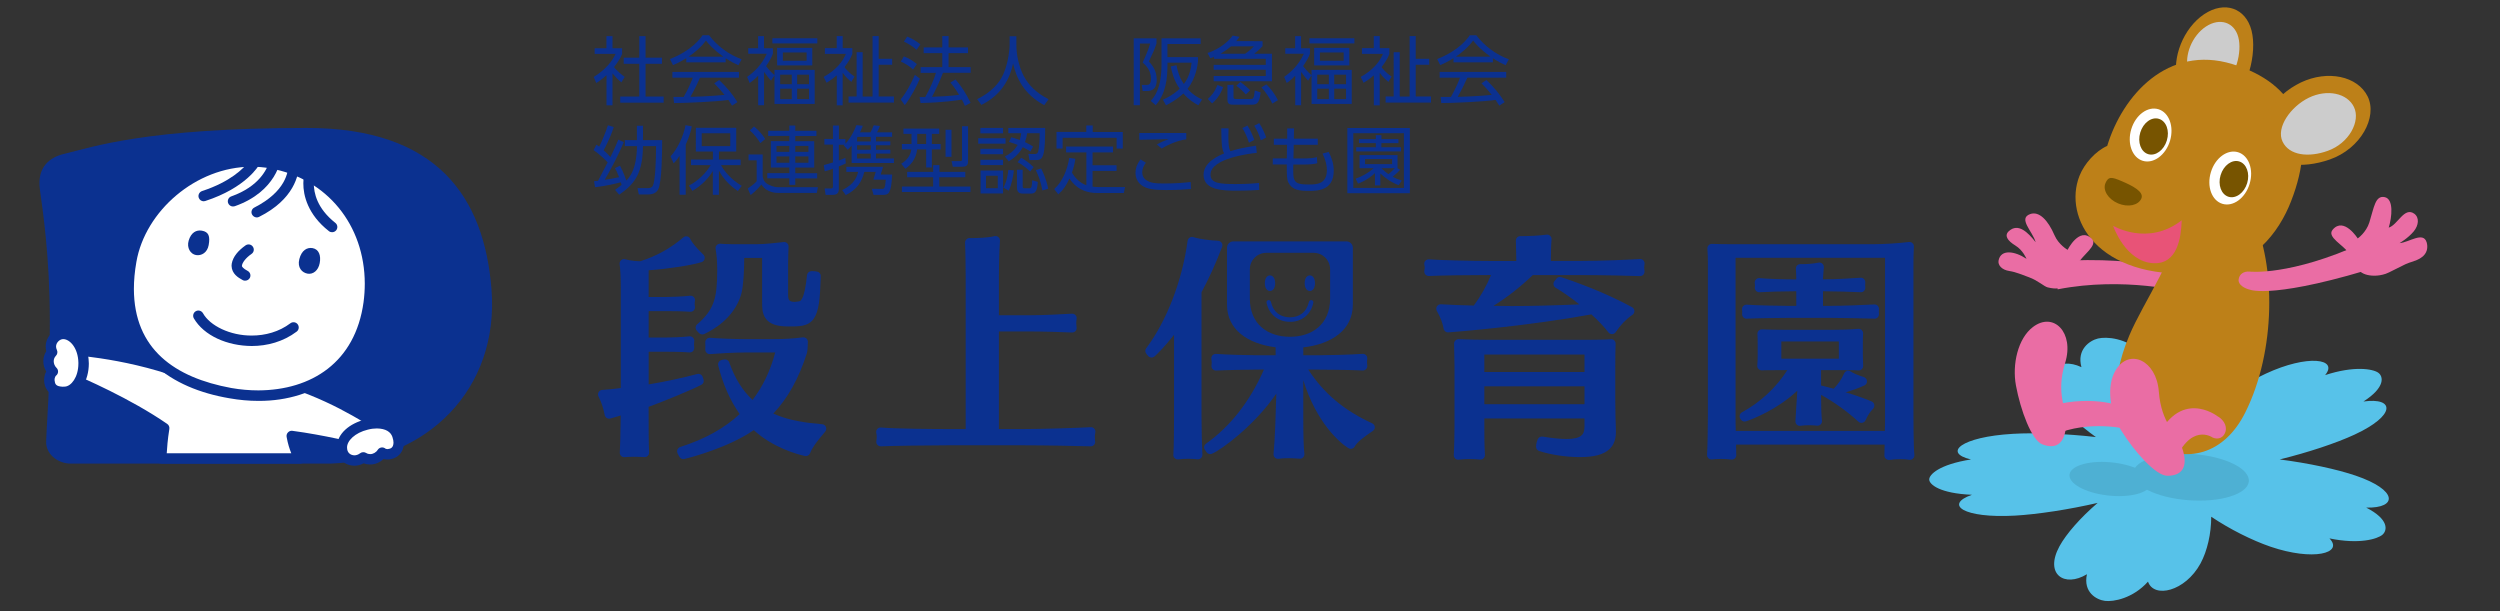 <?xml version="1.0" encoding="utf-8"?>
<!-- Generator: Adobe Illustrator 23.0.3, SVG Export Plug-In . SVG Version: 6.00 Build 0)  -->
<svg version="1.1" id="レイヤー_2" xmlns="http://www.w3.org/2000/svg" xmlns:xlink="http://www.w3.org/1999/xlink" x="0px"
	 y="0px" viewBox="0 0 450 110" style="enable-background:new 0 0 450 110;" xml:space="preserve">
<rect x="0" y="0" width="450" height="110" fill="#333333" stroke="none"/>
<style type="text/css">
	.st0{fill:#0B3190;}
	.st1{fill:#FFFFFF;}
	.st2{fill:#57C2E9;}
	.st3{fill:#4EB0D3;}
	.st4{fill:#EA6DA4;}
	.st5{fill:#BD8018;}
	.st6{fill:#CCCCCC;}
	.st7{fill:#775400;}
	.st8{fill:#E85377;}
</style>
<g>
	<path class="st0" d="M110.26,18.96h-1.09v-5.43c-0.85,0.78-1.46,1.18-1.84,1.42l-0.46-1.1c2.23-1.34,3.47-3.07,3.93-4.16h-3.76
		V8.69h2.12V6.5h1.09v2.19h1.73v1.02c-0.13,0.32-0.48,1.15-1.46,2.37c0.71,0.82,1.18,1.22,1.93,1.76l-0.6,0.98
		c-0.71-0.58-0.86-0.74-1.6-1.61V18.96z M116.2,6.5v3.88h2.95v1.1h-2.95v5.9h3.26v1.1h-7.82v-1.1h3.43v-5.9h-2.8v-1.1h2.8V6.5H116.2
		z"/>
	<path class="st0" d="M130.63,11.22h-7.1v-0.75c-1.19,0.74-1.93,1.06-2.39,1.25l-0.55-1.09c4-1.57,5.5-3.74,5.86-4.28h1.19
		c1.39,1.86,3.53,3.49,5.86,4.32l-0.59,1.07c-0.59-0.27-1.34-0.62-2.29-1.26V11.22z M129.45,14.4c1.44,1.41,2.25,2.35,3.29,3.98
		l-0.97,0.64c-0.21-0.36-0.38-0.62-0.66-1.03c-2.24,0.32-7.71,0.56-9.78,0.56l-0.12-1.1h1.85c0.85-1.45,1.35-2.7,1.65-3.47h-3.68
		v-1.03h11.98v1.03h-7c-0.32,0.74-0.86,1.9-1.73,3.45c0.34-0.01,1.84-0.05,2.12-0.07c1.64-0.07,3.02-0.19,4.01-0.28
		c-0.13-0.17-0.8-1.02-1.85-2.08L129.45,14.4z M130.21,10.2c-1.89-1.34-2.67-2.31-3.14-2.9c-0.85,1.18-1.98,2.12-3.11,2.9H130.21z"
		/>
	<path class="st0" d="M138.78,14.52c-0.51-0.58-0.63-0.74-1.25-1.58v6.01h-1.06v-5.32c-0.67,0.7-1.05,0.98-1.53,1.31l-0.46-1.1
		c1.18-0.82,2.62-2.13,3.54-4.17h-3.34V8.69h1.78V6.5h1.06v2.19h1.6v0.98c-0.25,0.67-0.52,1.17-1.23,2.23
		c0.74,0.97,1.35,1.49,1.52,1.62v-0.94h7.23v6.13h-7.23v-5.16L138.78,14.52z M147.12,7.81h-8.09V6.89h8.09V7.81z M146.21,11.77
		h-6.33V8.62h6.33V11.77z M142.52,13.44h-2.09v1.72h2.09V13.44z M142.52,15.96h-2.09v1.88h2.09V15.96z M145.19,9.44h-4.28v1.49h4.28
		V9.44z M145.62,13.44h-2.13v1.72h2.13V13.44z M145.62,15.96h-2.13v1.88h2.13V15.96z"/>
	<path class="st0" d="M153.24,14.75c-0.31-0.27-0.97-0.8-1.56-1.66v5.87h-1.06v-5.41c-0.76,0.68-1.37,1.06-1.84,1.35l-0.52-1.06
		c2.27-1.22,3.5-2.88,4-4.14h-3.78V8.66h2.13V6.49h1.07v2.17h1.74v1.05c-0.16,0.39-0.5,1.23-1.41,2.37
		c0.12,0.17,0.78,1.06,1.81,1.69L153.24,14.75z M158.16,6.49v4.09h2.43v1.07h-2.43v5.71h2.75v1.11h-8.17v-1.11h1.45V9.4h1.09v7.97
		h1.78V6.49H158.16z"/>
	<path class="st0" d="M162.12,17.89c1.07-1.29,1.88-2.86,2.56-4.41l0.9,0.68c-0.55,1.29-1.68,3.47-2.72,4.76L162.12,17.89z
		 M164.35,12.51c-0.64-0.59-1.22-0.98-2.2-1.42l0.54-0.94c0.86,0.31,1.7,0.84,2.35,1.38L164.35,12.51z M164.98,8.97
		c-0.66-0.63-1.7-1.23-2.28-1.48l0.6-0.91c0.64,0.27,1.53,0.72,2.37,1.4L164.98,8.97z M171.99,14.29c1.14,1.35,1.85,2.45,2.72,4.22
		l-1.03,0.55c-0.16-0.38-0.28-0.66-0.55-1.14c-0.63,0.11-3.23,0.54-7.43,0.62l-0.17-1.07h1.01c0.81-1.42,1.68-3.38,1.93-4.36h-2.76
		v-1.03h3.9V9.56h-3.35V8.53h3.35V6.49h1.13v2.04h3.5v1.03h-3.5v2.52h3.98v1.03h-4.99c-0.54,1.48-1.5,3.47-1.97,4.32
		c1.29-0.05,3.39-0.15,4.88-0.36c0-0.01-0.8-1.34-1.57-2.21L171.99,14.29z"/>
	<path class="st0" d="M182.95,6.53v1.62c0,1.77,0.48,3.93,1.31,5.51c0.86,1.64,2.27,3.07,4.49,4.2l-0.79,1.07
		c-3.8-2.05-5.04-5.04-5.61-7.52c-0.76,3.76-2.94,6.12-5.7,7.47l-0.76-1.03c2.45-1.21,4-2.79,4.77-4.64
		c0.93-2.21,1.07-4.64,1.07-5.07V6.53H182.95z"/>
	<path class="st0" d="M208.17,6.9v0.93c-0.44,1.27-0.51,1.42-1.37,3.23c0.52,0.58,1.41,1.56,1.41,3.31c0,0.47-0.01,2.01-1.7,2.01
		h-0.83l-0.16-1.1l0.82,0.01c0.46,0.01,0.83-0.11,0.83-1.17c0-1.42-0.83-2.28-1.49-2.87c0.35-0.74,0.94-2.04,1.35-3.41h-1.85v11.09
		h-1.11V6.9H208.17z M215.71,18.95c-0.74-0.39-1.72-0.98-2.7-2.12c-1.26,1.15-2.44,1.78-3.13,2.12l-0.56-1.01
		c0.75-0.33,1.85-0.86,3.02-1.97c-1.05-1.5-1.41-3.03-1.61-4.01l1.03-0.23c0.24,1.25,0.6,2.32,1.33,3.39
		c0.7-0.94,1.23-2.08,1.39-3.84h-4.33c0,3.02-0.29,5.51-2.12,7.66l-0.9-0.78c0.63-0.7,1.94-2.16,1.94-6.56V6.9h7.04v1.02h-5.97v2.36
		h5.5v0.76c-0.08,0.71-0.36,3.03-1.89,4.96c1.1,1.19,2.08,1.66,2.62,1.9L215.71,18.95z"/>
	<path class="st0" d="M227.26,7.41V8.3c-0.2,0.23-0.54,0.63-1.5,1.37h3.19v4.96h-10.49v-0.95h9.38v-1.13h-9.38v-0.87h9.38v-1.09
		h-9.31v-0.36c-0.2,0.08-0.31,0.13-0.66,0.25l-0.52-0.94c1.96-0.62,3.72-1.96,4.53-3.14l1.23,0.23c-0.21,0.31-0.35,0.47-0.6,0.78
		H227.26z M217.4,17.81c0.52-0.46,1.22-1.17,1.74-2.52l1.02,0.39c-0.32,0.93-0.93,2.03-1.98,2.94L217.4,17.81z M221.58,8.34
		c-0.67,0.59-1.29,0.98-1.89,1.33h4.44c0.52-0.35,1.15-0.86,1.56-1.33H221.58z M222.03,15.27v2.2c0,0.2,0.05,0.35,0.43,0.35h2.64
		c0.44,0,0.62,0,0.76-1.54l1.06,0.36c-0.24,1.88-0.63,2.2-1.57,2.2H222c-0.5,0-1.06,0-1.06-0.87v-2.7H222.03z M224.26,17
		c-0.58-0.64-1.13-1.13-1.72-1.57l0.72-0.67c0.94,0.68,1.34,1.05,1.76,1.49L224.26,17z M229.02,18.65
		c-0.46-1.02-1.33-2.24-1.96-2.92l0.89-0.54c0.78,0.72,1.62,1.9,2.08,2.84L229.02,18.65z"/>
	<path class="st0" d="M235.45,14.52c-0.51-0.58-0.63-0.74-1.25-1.58v6.01h-1.06v-5.32c-0.67,0.7-1.05,0.98-1.53,1.31l-0.46-1.1
		c1.18-0.82,2.62-2.13,3.54-4.17h-3.34V8.69h1.78V6.5h1.06v2.19h1.6v0.98c-0.25,0.67-0.52,1.17-1.23,2.23
		c0.74,0.97,1.35,1.49,1.52,1.62v-0.94h7.23v6.13h-7.23v-5.16L235.45,14.52z M243.79,7.81h-8.09V6.89h8.09V7.81z M242.88,11.77
		h-6.33V8.62h6.33V11.77z M239.19,13.44h-2.09v1.72h2.09V13.44z M239.19,15.96h-2.09v1.88h2.09V15.96z M241.86,9.44h-4.28v1.49h4.28
		V9.44z M242.29,13.44h-2.13v1.72h2.13V13.44z M242.29,15.96h-2.13v1.88h2.13V15.96z"/>
	<path class="st0" d="M249.91,14.75c-0.31-0.27-0.97-0.8-1.56-1.66v5.87h-1.06v-5.41c-0.76,0.68-1.37,1.06-1.84,1.35l-0.52-1.06
		c2.27-1.22,3.5-2.88,4-4.14h-3.78V8.66h2.13V6.49h1.07v2.17h1.74v1.05c-0.16,0.39-0.5,1.23-1.41,2.37
		c0.12,0.17,0.78,1.06,1.81,1.69L249.91,14.75z M254.83,6.49v4.09h2.43v1.07h-2.43v5.71h2.75v1.11h-8.17v-1.11h1.45V9.4h1.09v7.97
		h1.78V6.49H254.83z"/>
	<path class="st0" d="M268.73,11.22h-7.1v-0.75c-1.19,0.74-1.93,1.06-2.39,1.25l-0.55-1.09c4-1.57,5.5-3.74,5.86-4.28h1.19
		c1.39,1.86,3.53,3.49,5.86,4.32l-0.59,1.07c-0.59-0.27-1.34-0.62-2.29-1.26V11.22z M267.55,14.4c1.44,1.41,2.25,2.35,3.29,3.98
		l-0.97,0.64c-0.21-0.36-0.38-0.62-0.66-1.03c-2.24,0.32-7.71,0.56-9.78,0.56l-0.12-1.1h1.85c0.84-1.45,1.35-2.7,1.65-3.47h-3.67
		v-1.03h11.98v1.03h-7c-0.32,0.74-0.86,1.9-1.73,3.45c0.34-0.01,1.84-0.05,2.12-0.07c1.64-0.07,3.02-0.19,4.01-0.28
		c-0.13-0.17-0.8-1.02-1.85-2.08L267.55,14.4z M268.3,10.2c-1.89-1.34-2.67-2.31-3.14-2.9c-0.84,1.18-1.98,2.12-3.11,2.9H268.3z"/>
</g>
<g>
	<path class="st0" d="M112.47,26.3v-1.07h2.17v-2.6h1.1v2.6h3.45c0,1.82-0.04,7.59-0.72,8.87c-0.35,0.64-0.99,0.9-1.8,0.9h-1.68
		l-0.25-1.14l1.78,0.01c0.64,0,0.8-0.15,0.97-0.4c0.44-0.74,0.6-4.35,0.6-7.16h-2.35c-0.09,4.63-1.23,6.65-4.29,8.73l-0.74-0.87
		c0.34-0.23,0.59-0.42,1.18-0.9c-0.05-0.17-0.09-0.29-0.15-0.46c-0.68,0.19-2.8,0.7-4.64,0.89l-0.17-1.09
		c0.32-0.03,0.44-0.04,0.72-0.07l1.73-3.31c-0.46-0.51-1.46-1.46-2.53-2.21l0.5-0.98c0.21,0.13,0.27,0.17,0.51,0.35
		c0.43-0.81,1.21-2.7,1.56-3.84l1.06,0.32c-0.67,2.07-1.6,3.74-1.82,4.18c0.39,0.36,0.79,0.72,1.22,1.22
		c0.87-1.76,1.19-2.59,1.42-3.14l0.98,0.46c-0.98,2.33-2.16,4.59-3.43,6.77c0.79-0.11,1.84-0.28,2.58-0.47
		c-0.39-1.02-0.52-1.26-0.74-1.62l0.91-0.44c0.64,1.19,1.1,2.58,1.13,2.67c0.6-0.63,1.85-1.92,1.93-6.2H112.47z"/>
	<path class="st0" d="M123.42,35.05h-1.1v-7c-0.46,0.71-0.76,1.03-1.06,1.35l-0.56-1.25c1.38-1.53,2.33-3.74,2.7-5.61l1.13,0.2
		c-0.11,0.52-0.32,1.6-1.1,3.3V35.05z M124,33.41c2.52-1.3,3.7-3.34,3.92-3.69h-3.54v-1.01h3.94v-1.44h-3.07V23h7.27v4.28h-3.11
		v1.44h3.9v1.01h-3.53c0.64,1.19,1.89,2.62,3.73,3.72l-0.7,0.94c-1.23-0.85-2.37-1.84-3.41-3.68v4.35h-1.09v-4.28
		c-0.64,1.07-1.76,2.45-3.67,3.58L124,33.41z M131.45,23.99h-5.14v2.31h5.14V23.99z"/>
	<path class="st0" d="M137.28,27.83v3.93c0.11,0.68,0.42,1.15,1.03,1.46c0.98,0.48,1.5,0.48,1.96,0.48h6.95l-0.2,1.03h-6.71
		c-0.67,0-2.25,0-3.26-1.52c-0.75,0.97-1.7,1.72-1.94,1.9l-0.52-1.18c0.35-0.23,1.17-0.8,1.61-1.3v-3.77h-1.46v-1.05H137.28z
		 M136.86,25.76c-0.38-0.63-1.09-1.61-1.89-2.28l0.75-0.72c0.3,0.25,1.29,1.06,2.01,2.27L136.86,25.76z M146.96,24.48h-3.81v0.93
		h3.41v4.76h-3.41v1.01h3.94v0.93h-3.94v1.17h-1.07V32.1h-3.97v-0.93h3.97v-1.01h-3.33V25.4h3.33v-0.93h-3.81v-0.93h3.81V22.6h1.07
		v0.95h3.81V24.48z M142.08,26.27h-2.31v1.06h2.31V26.27z M142.08,28.15h-2.31v1.14h2.31V28.15z M145.52,26.27h-2.37v1.06h2.37
		V26.27z M145.52,28.15h-2.37v1.14h2.37V28.15z"/>
	<path class="st0" d="M155.3,22.64c-0.13,0.36-0.25,0.67-0.51,1.18h1.89c0.21-0.36,0.31-0.55,0.59-1.27l1.11,0.13
		c-0.17,0.48-0.46,1.01-0.52,1.14h2.72v0.8h-2.9v0.83h2.58v0.7h-2.58v0.8h2.58v0.7h-2.58v0.87h3.23v0.82h-7.62v-3.14
		c-0.27,0.32-0.47,0.54-0.7,0.76l-0.72-0.78c0.04-0.04,0.08-0.08,0.13-0.13h-1.01v2.84c0.48-0.19,0.7-0.27,1.17-0.46l0.09,0.97
		c-0.32,0.16-0.59,0.29-1.26,0.56v4.09c0,1.01-0.8,1.02-1.07,1.02h-1.31l-0.19-1.15l1.09,0.01c0.31,0,0.42-0.08,0.42-0.36v-3.21
		c-0.8,0.3-1.05,0.36-1.48,0.48l-0.17-1.13c0.44-0.12,0.8-0.2,1.65-0.47v-3.21h-1.54v-1.02h1.54V22.6h1.07v2.44h1.18v0.83
		c0.31-0.32,1.21-1.38,1.98-3.35L155.3,22.64z M158.52,31.42h2.07c-0.17,3.34-0.58,3.66-1.66,3.66h-1.69l-0.31-1.1L158.7,34
		c0.44,0,0.63-0.01,0.74-1.66h-2.24l0.43-1.4h-2.05c-0.47,1.86-1.37,3.18-3.34,4.18l-0.64-0.9c2.25-1.11,2.67-2.45,2.86-3.29h-2.12
		v-0.91h6.61L158.52,31.42z M154.27,24.8v0.66h2.47v-0.83h-2.37L154.27,24.8z M156.74,26.15h-2.47v0.8h2.47V26.15z M156.74,27.66
		h-2.47v0.87h2.47V27.66z"/>
	<path class="st0" d="M169.06,23.15v0.95h-1.33v1.82h1.58v0.97h-1.58v3.25h-1.02v-3.25h-1.62c-0.24,1.96-1.34,2.92-2.13,3.49
		l-0.74-0.91c0.8-0.48,1.65-1.27,1.82-2.58h-1.7v-0.97h1.73V24.1h-1.45v-0.95H169.06z M162.34,33.57h5.63v-1.66h-4.68v-0.97h4.68
		v-1.22h1.13v1.22h4.65v0.97h-4.68v1.66h5.61v0.99h-12.34V33.57z M166.71,24.1h-1.61v1.82h1.61V24.1z M171.27,23.35v4.87h-1.07
		v-4.87H171.27z M174.25,22.73v6.18c0,0.51-0.01,1.1-0.98,1.1h-1.77L171.28,29l1.54,0.01c0.28,0,0.34-0.08,0.34-0.36v-5.92H174.25z"
		/>
	<path class="st0" d="M181,24.89v0.97h-4.92v-0.97H181z M180.55,23.03v0.97h-4.08v-0.97H180.55z M180.55,26.78v0.97h-4.08v-0.97
		H180.55z M180.55,28.77v0.94h-4.08v-0.94H180.55z M180.55,30.7v4.12h-4.05V30.7H180.55z M179.6,31.63h-2.12v2.25h2.12V31.63z
		 M180.61,33.77c0.62-1.13,0.81-2.36,0.89-3.19l0.99,0.09c-0.09,1.01-0.38,2.52-0.93,3.65L180.61,33.77z M180.87,28.17
		c0.67-0.35,1.64-0.9,2.31-2.09c-0.4-0.16-0.66-0.25-1.56-0.54l0.4-0.83c0.4,0.11,0.71,0.19,1.54,0.48c0.17-0.54,0.21-0.9,0.25-1.22
		h-2.31v-0.94h6.63c0,1.17,0,3.93-0.39,4.95c-0.19,0.5-0.44,0.83-1.23,0.83h-1.21l-0.19-1.1l1.18,0.01c0.42,0,0.54-0.25,0.62-0.6
		c0.2-0.82,0.23-2.28,0.23-3.15h-2.25c-0.11,0.66-0.19,1.02-0.39,1.61c0.76,0.35,1.07,0.54,1.46,0.79l-0.47,0.9
		c-0.47-0.29-0.78-0.48-1.39-0.78c-0.6,1.1-1.41,1.86-2.52,2.56L180.87,28.17z M184.08,30.55v2.92c0,0.23,0,0.42,0.33,0.42h0.87
		c0.42,0,0.46-0.31,0.52-1.44l1.01,0.29c-0.11,1.17-0.2,2.11-1.21,2.11h-1.46c-0.72,0-1.09-0.29-1.09-1.15v-3.15H184.08z
		 M185.43,30.88c-1.01-0.99-1.89-1.49-2.25-1.69l0.63-0.79c0.56,0.32,1.33,0.78,2.24,1.69L185.43,30.88z M187.63,34.28
		c-0.27-1.48-0.63-2.47-1.18-3.66l0.95-0.3c0.19,0.38,0.94,1.85,1.27,3.65L187.63,34.28z"/>
	<path class="st0" d="M195.55,27.43h-3.65v-1.05h8.44v1.05h-3.68v2.32h4.32v1.02h-4.32v2.83c0.34,0.04,0.72,0.07,1.09,0.07h4.75
		l-0.21,1.07h-4.79c-3.19,0-4.49-1.88-5-2.6c-0.59,1.25-1.07,2.01-2.01,2.84l-0.74-0.95c1.41-1.23,2.33-3.29,2.72-5.61l1.1,0.16
		c-0.15,1.02-0.32,1.64-0.62,2.48c0.58,1.02,1.48,1.9,2.6,2.28V27.43z M196.69,22.59v1.17h5.41v2.99h-1.11V24.8h-9.72v1.94h-1.1
		v-2.99h5.36v-1.17H196.69z"/>
	<path class="st0" d="M206.26,29.29c-0.39,0.51-0.66,1.11-0.66,1.74c0,0.52,0.24,1.13,0.87,1.49c0.66,0.38,1.35,0.51,2.98,0.51
		c2.36,0,3.8-0.15,4.87-0.27l0.05,1.26c-0.82,0.07-2.39,0.19-4.47,0.19c-2.43,0-3.37-0.24-4.17-0.7c-0.93-0.54-1.34-1.48-1.34-2.41
		c0-0.78,0.24-1.5,0.89-2.41L206.26,29.29z M213.54,25.08c-1.26,0.13-3.13,0.85-4.44,1.66l-0.86-0.74c1.09-0.59,1.57-0.76,2.13-0.95
		c-0.54,0-5.1,0.09-5.3,0.11v-1.22c2.4,0.01,7.42,0.01,8.46,0V25.08z"/>
	<path class="st0" d="M226.22,27.51c-1.09,0.12-8.33,0.94-8.33,3.92c0,1.56,1.64,1.7,4.52,1.7c2.21,0,3.46-0.12,4.22-0.2l0.03,1.26
		c-0.87,0.05-2.05,0.13-3.98,0.13c-2.32,0-6.04,0-6.04-2.86c0-2.29,2.76-3.45,3.7-3.85c-0.44-0.87-0.46-1.49-0.51-4.51h1.31
		c-0.01,0.36-0.03,0.74-0.03,1.4c0,1.54,0.07,2.13,0.35,2.71c1.45-0.44,2.55-0.66,4.63-0.99L226.22,27.51z M224.53,22.6
		c0.52,0.78,0.83,1.49,1.25,2.58l-0.97,0.51c-0.35-1.09-0.63-1.72-1.18-2.63L224.53,22.6z M226.66,22.16
		c0.66,0.99,1.02,1.96,1.25,2.59l-0.95,0.51c-0.35-1.07-0.64-1.72-1.19-2.63L226.66,22.16z"/>
	<path class="st0" d="M237.2,24.97v1.1h-4.33l-0.05,2.45h1.74c1.26,0,1.89-0.07,2.48-0.24l0.07,1.1c-0.52,0.15-1.41,0.24-2.5,0.24
		h-1.81c-0.08,2.98-0.07,3.59,2.71,3.59c1.4,0,3.33,0,3.33-2.59c0-0.9-0.24-1.84-0.78-2.98l1.1-0.29c0.5,0.93,0.91,2.07,0.91,3.39
		c0,3.62-3.02,3.62-4.49,3.62c-1.72,0-3-0.16-3.67-1.5c-0.29-0.6-0.29-1.31-0.29-3.25h-2.52v-1.1h2.53l0.03-2.45h-2.37v-1.1h2.4
		l0.01-1.85h1.23l-0.04,1.85H237.2z"/>
	<path class="st0" d="M253.77,34.78h-11.25V23.04h11.25V34.78z M252.7,23.97h-9.11v9.86h9.11V23.97z M252.01,30.57
		c-0.44,0.51-1.06,1.03-1.33,1.25c0.58,0.3,0.94,0.46,1.64,0.68l-0.56,0.83c-1.34-0.5-2.48-1.3-3.3-2.12v2.16h-0.97v-2.2
		c-0.44,0.42-1.54,1.33-3.04,1.88l-0.44-0.89c1.22-0.42,2.27-1.02,3.26-1.88h-2.55v-2.37h6.84v2.37L252.01,30.57z M251.71,25.76
		h-3.06v0.75h3.53v0.74h-8.06v-0.74h3.53v-0.75h-3.04v-0.72h3.04v-0.71h1.01v0.71h3.06V25.76z M250.58,28.63h-4.87v0.91h4.87V28.63z
		 M248.66,30.28c0.55,0.55,0.83,0.76,1.27,1.07c0.31-0.27,0.85-0.76,1.13-1.07H248.66z"/>
</g>
<g>
	<path class="st0" d="M55.22,23.03c-28.93,0-38.52,3.44-43.73,4.68c-2.42,0.58-4.88,2.27-4.31,6.4c0.49,3.53,1.79,12.08,1.79,23.64
		c0,13.76-0.45,15.93-0.66,21.72c-0.09,2.24,2.09,4.03,4.54,3.98h46.66c17.3-0.65,30.39-13.33,28.96-31.39
		C87.15,35.42,78.65,23.03,55.22,23.03"/>
	<path class="st1" d="M68.22,76.67c0,0-6.58-4.71-15.46-7.68c0.12-0.65,0.26-1.32,0.43-2.03L33.51,65.3
		c-0.35,0.59-0.67,1.21-0.97,1.82c-10.47-3.83-20.83-4.24-20.83-4.24l-0.04,4.81c0,0,10.28,4.13,17.86,9.36
		c-0.51,3.19-0.52,5.45-0.52,5.45h24.96c0,0-0.96-1.22-1.47-4.03c7,0.94,14,2.84,14,2.84L68.22,76.67z"/>
	<path class="st0" d="M29.02,83.44c-0.25,0-0.49-0.1-0.67-0.27c-0.18-0.18-0.27-0.42-0.27-0.67c0-0.03,0.01-2.07,0.44-5.01
		c-7.4-4.99-17.18-8.93-17.19-8.93c-0.36-0.14-0.6-0.5-0.59-0.88l0.04-4.81c0-0.26,0.1-0.5,0.29-0.67c0.19-0.18,0.43-0.27,0.69-0.26
		c0.05,0.01,9.98,0.39,20.33,4.02c0.2-0.38,0.41-0.76,0.63-1.13c0.18-0.31,0.53-0.48,0.89-0.46l19.67,1.66
		c0.27,0.02,0.52,0.16,0.68,0.39c0.16,0.22,0.22,0.5,0.16,0.76c-0.1,0.41-0.18,0.81-0.26,1.2c8.62,3.02,14.88,7.51,14.93,7.54
		l-0.55,0.77l0.55-0.77c0.34,0.25,0.48,0.69,0.33,1.09l-1.7,4.64c-0.17,0.46-0.66,0.71-1.13,0.58c-0.01,0-6.08-1.64-12.54-2.61
		c0.33,1.19,0.71,1.89,0.89,2.18c0.08,0.13,0.1,0.15,0.1,0.15c0.22,0.28,0.27,0.67,0.1,0.99c-0.15,0.32-0.48,0.52-0.84,0.52H29.02z
		 M52.42,81.56c-0.29-0.71-0.61-1.67-0.83-2.92c-0.05-0.3,0.04-0.6,0.25-0.81c0.21-0.22,0.5-0.33,0.8-0.28
		c5.63,0.75,11.23,2.11,13.29,2.64l1.16-3.15c-0.7-0.46-1.98-1.29-3.73-2.27c-2.71-1.53-6.52-3.42-10.89-4.88
		c-0.44-0.15-0.71-0.6-0.62-1.06c0.06-0.33,0.13-0.67,0.2-1.02l-18-1.52c-0.22,0.41-0.44,0.82-0.65,1.25
		c-0.2,0.43-0.71,0.64-1.16,0.47c-5.15-1.88-10.3-2.93-14.16-3.51c-2.44-0.36-4.35-0.54-5.42-0.61l-0.02,3.19
		c2.3,0.96,10.83,4.65,17.45,9.22c0.3,0.2,0.45,0.56,0.39,0.92c-0.3,1.89-0.42,3.44-0.47,4.37H52.42z"/>
	<path class="st1" d="M66.36,54.52c-1.77,13.28-13.1,18.34-24.9,16.26c-11.8-2.08-20.45-8.97-17.84-23.79
		c1.89-10.69,13.34-19.68,25.14-17.6C60.56,31.46,68.03,42.02,66.36,54.52"/>
	<path class="st0" d="M37.56,44.12c-0.24,1.34-1.29,1.96-2.28,1.79c-0.99-0.17-1.7-1.29-1.32-2.6c0.43-1.46,1.38-1.96,2.37-1.79
		C37.56,41.73,37.85,42.51,37.56,44.12"/>
	<path class="st0" d="M57.55,47.35c-0.24,1.34-1.2,2.08-2.18,1.91c-0.99-0.17-1.89-1.07-1.49-2.63c0.41-1.58,1.39-2.14,2.38-1.97
		C57.42,44.87,57.8,46.01,57.55,47.35"/>
	<path class="st0" d="M34.89,57.3c-0.25-0.45-0.1-1.02,0.35-1.28c0.45-0.26,1.02-0.1,1.29,0.35c1.25,2.27,4.91,4.05,8.78,4.03
		c2.44,0,4.92-0.67,6.96-2.21c0.41-0.31,1-0.23,1.31,0.18c0.31,0.42,0.24,1-0.18,1.32c-2.41,1.82-5.31,2.59-8.08,2.59
		C40.9,62.26,36.71,60.42,34.89,57.3"/>
	<path class="st0" d="M43.71,50.43c-0.85-0.46-1.98-1.14-2.03-2.58c0-0.13,0.01-0.26,0.03-0.38c0.23-1.28,1.17-2.37,2.5-3.31
		c0.43-0.29,1.01-0.19,1.3,0.24c0.3,0.42,0.2,1.01-0.23,1.3c-1.09,0.75-1.67,1.61-1.72,2.07c0,0.03-0.01,0.06-0.01,0.07
		c-0.05,0.13,0.24,0.51,1.02,0.92c0.46,0.24,0.64,0.8,0.4,1.26c-0.17,0.32-0.5,0.5-0.84,0.5C44,50.54,43.85,50.5,43.71,50.43"/>
	<path class="st1" d="M11.8,70.53c1.85-0.21,3.31-2.41,3.24-5.29c-0.07-2.88-1.64-4.94-3.49-5.13c-1.5-0.14-2.98,1.52-2.15,3.28
		c-0.98,1-0.82,2.56,0.11,3.48C8.48,67.64,8.37,70.92,11.8,70.53"/>
	<path class="st0" d="M8.72,70.51c-0.57-0.62-0.78-1.39-0.78-2.09c0.01-0.55,0.12-1.09,0.38-1.55c-0.34-0.56-0.52-1.19-0.52-1.84
		c-0.01-0.62,0.17-1.26,0.53-1.81c-0.07-0.28-0.11-0.57-0.11-0.85c0.02-1.8,1.46-3.19,3.14-3.2c0.1,0,0.19,0.01,0.28,0.02
		c2.53,0.3,4.26,2.86,4.34,6.06c0,0.05,0.01,0.12,0.01,0.2c-0.01,3.06-1.56,5.67-4.08,6.02l-0.11-0.93l0.1,0.93
		c-0.22,0.02-0.43,0.03-0.64,0.03c-0.01,0-0.02,0-0.04,0C10.17,71.5,9.28,71.13,8.72,70.51 M10.09,62.37c0,0.19,0.04,0.39,0.15,0.62
		c0.17,0.35,0.1,0.78-0.18,1.06c-0.27,0.28-0.39,0.61-0.39,0.98c0,0.42,0.18,0.87,0.5,1.18c0.2,0.19,0.3,0.46,0.28,0.74
		c-0.02,0.27-0.16,0.52-0.39,0.69c-0.02,0-0.27,0.37-0.24,0.78c0.09,0.66,0.14,1.12,1.44,1.19c0.13,0,0.28-0.01,0.44-0.02v0
		c1.1-0.07,2.41-1.67,2.41-4.16v-0.17c-0.06-2.58-1.48-4.15-2.66-4.22c-0.03,0-0.06,0-0.09,0C10.77,61.04,10.09,61.66,10.09,62.37"
		/>
	<path class="st1" d="M71.53,78.34c-0.6-1.76-2.72-2.61-5.52-1.92c-2.8,0.68-4.77,2.54-4.43,4.63c0.27,1.69,2.28,2.46,3.83,1.28
		c1.18,0.74,2.68,0.26,3.38-0.85C69.74,82.27,72.64,81.61,71.53,78.34"/>
	<path class="st0" d="M60.65,81.2c-0.03-0.21-0.05-0.42-0.05-0.61c0.05-2.58,2.38-4.39,5.18-5.09c0.72-0.18,1.42-0.26,2.07-0.26
		c2.11-0.02,3.96,0.98,4.56,2.8l-0.89,0.3l0.89-0.3c0.2,0.59,0.29,1.14,0.29,1.65c0.01,0.97-0.38,1.8-0.98,2.3
		c-0.59,0.51-1.3,0.72-1.96,0.72c-0.24,0-0.49-0.02-0.72-0.09c-0.65,0.62-1.5,0.99-2.42,0.99c-0.39,0-0.78-0.07-1.17-0.21
		c-0.53,0.29-1.11,0.43-1.67,0.43h-0.03C62.29,83.83,60.89,82.79,60.65,81.2 M66.23,77.33c-2.37,0.57-3.81,2.05-3.76,3.26
		c0,0.11,0.01,0.2,0.03,0.31c0.11,0.65,0.62,1.04,1.29,1.06c0.32,0,0.69-0.11,1.04-0.38c0.31-0.23,0.73-0.25,1.07-0.05
		c0.24,0.15,0.47,0.21,0.73,0.21c0.51,0.01,1.07-0.3,1.36-0.77c0.15-0.23,0.38-0.38,0.64-0.42c0.27-0.05,0.54,0.03,0.75,0.2
		c0,0.01,0.16,0.09,0.38,0.09c0.54-0.06,1.04-0.22,1.07-1.15c0-0.27-0.05-0.62-0.2-1.05v0c-0.3-0.88-1.17-1.5-2.79-1.52
		C67.36,77.12,66.81,77.18,66.23,77.33"/>
	<path class="st0" d="M35.77,35.58c-0.16-0.49,0.11-1.02,0.6-1.19c5.17-1.69,7.47-4.11,8.28-5.14c0.27-0.34,0.35-0.49,0.35-0.49
		c0.24-0.46,0.81-0.62,1.27-0.38c0.46,0.25,0.63,0.82,0.38,1.27c-0.08,0.16-2.34,4.14-9.7,6.53c-0.1,0.03-0.2,0.05-0.29,0.05
		C36.27,36.23,35.9,35.98,35.77,35.58"/>
	<path class="st0" d="M41.06,36.55c-0.17-0.49,0.08-1.03,0.57-1.2c5.06-1.8,6.44-4.92,6.88-6.33c0.14-0.47,0.15-0.69,0.15-0.69
		c0.06-0.52,0.52-0.89,1.03-0.84c0.52,0.05,0.9,0.51,0.84,1.02c0.02,0.17-0.7,5.95-8.27,8.61c-0.1,0.03-0.21,0.05-0.32,0.05
		C41.56,37.17,41.2,36.93,41.06,36.55"/>
	<path class="st0" d="M45.37,38.61c-0.24-0.46-0.05-1.02,0.41-1.25c5.7-2.91,6.11-6.44,6.15-7.81c0-0.39-0.03-0.56-0.03-0.56
		c-0.11-0.51,0.23-1,0.74-1.1c0.51-0.1,1,0.23,1.1,0.74c0.01,0.05,0.07,0.38,0.07,0.92c0.03,1.88-0.88,6.35-7.18,9.49
		c-0.13,0.07-0.28,0.1-0.42,0.1C45.87,39.13,45.54,38.94,45.37,38.61"/>
	<path class="st0" d="M59.2,41.6c-3.81-2.98-4.62-6.45-4.6-8.62c0-1.32,0.27-2.17,0.3-2.24c0.16-0.49,0.69-0.76,1.18-0.6
		c0.49,0.16,0.76,0.69,0.6,1.18c0,0-0.04,0.11-0.09,0.41c-0.05,0.29-0.11,0.72-0.11,1.25c0.01,1.74,0.55,4.5,3.88,7.14
		c0.41,0.32,0.48,0.91,0.16,1.32c-0.19,0.24-0.46,0.36-0.75,0.36C59.57,41.8,59.37,41.74,59.2,41.6"/>
	<path class="st0" d="M125.5,58.37c-0.34,0.28-0.38,0.79-0.1,1.12c0.13,0.17,0.3,0.35,0.47,0.5c0.15,0.14,0.35,0.21,0.54,0.21
		c0.12,0,0.23-0.02,0.34-0.07c1.18-0.55,5.42-2.69,6.69-7.25c0.38-1.46,0.52-4.21,0.52-6.45h3.22v7.77
		c0.01,1.03-0.05,2.14,0.64,3.13c0.72,1,2.03,1.43,4.05,1.43c1.9-0.01,3.51,0.08,4.59-1.37c0.95-1.4,1.15-3.52,1.28-7.69
		c0.01-0.39-0.25-0.73-0.64-0.81c-0.24-0.05-0.57-0.09-0.94-0.09c-0.03,0-0.08,0-0.17,0.01c-0.38,0.04-0.69,0.34-0.73,0.72
		c-0.21,2.14-0.51,3.42-0.81,4.06c-0.34,0.65-0.42,0.6-0.67,0.66l-0.22,0.03c-0.24,0.04-0.4,0.06-0.57,0.06
		c-0.76-0.03-0.85-0.21-0.98-0.39c-0.12-0.2-0.15-0.54-0.15-0.77v-5.71c0-0.59,0.04-2.29,0.08-3.07c0.01-0.24-0.08-0.47-0.26-0.63
		c-0.17-0.16-0.41-0.24-0.64-0.2c-1.17,0.14-3.48,0.39-4.93,0.39h-2.28c-1.62,0-3.04,0-4.17-0.09c-0.25-0.02-0.48,0.08-0.66,0.26
		c-0.17,0.19-0.24,0.44-0.19,0.68c0.21,1.19,0.29,2.32,0.29,4.04C129.07,53.51,128.62,55.69,125.5,58.37 M148.66,76.85
		c-0.12-0.28-0.38-0.47-0.67-0.49c-2.9-0.24-6.08-0.66-8.79-1.92v-0.01c2.62-2.76,4.58-6.31,6.02-10.8c0.13-0.42,0.17-1,0.2-2.1
		c0-0.23-0.1-0.46-0.27-0.61c-0.17-0.15-0.41-0.22-0.64-0.2c-1.74,0.23-3.3,0.32-5.22,0.32h-5.36c-1.59,0-4.75-0.11-6.11-0.24
		c-0.24-0.02-0.48,0.07-0.64,0.24c-0.18,0.17-0.25,0.41-0.23,0.65c0.02,0.18,0.02,0.4,0.02,0.68c0,0.16,0,0.32-0.02,0.49
		c-0.02,0.24,0.07,0.47,0.23,0.64c0.17,0.17,0.4,0.26,0.64,0.24c1.27-0.11,4.23-0.29,6.1-0.29h5.62c-0.89,3.33-2.22,6.1-4.08,8.54
		c0,0,0,0,0,0c-1.81-1.69-3.19-3.88-4.2-6.76c-0.13-0.38-0.52-0.6-0.91-0.53c-0.16,0.03-0.33,0.07-0.49,0.11
		c-0.43,0.11-0.69,0.54-0.58,0.98c0.84,3.37,2.14,6.3,3.86,8.74c-2.75,2.56-6.24,4.5-10.7,5.93c-0.22,0.07-0.39,0.23-0.49,0.43
		c-0.09,0.21-0.09,0.45-0.01,0.66c0.11,0.25,0.24,0.5,0.39,0.73c0.15,0.23,0.4,0.36,0.67,0.36c0.06,0,0.12-0.01,0.18-0.02
		c1.56-0.37,8.15-2.18,12.49-5.2c3.47,3.17,7.88,4.38,9.24,4.66c0.38,0.07,0.76-0.14,0.9-0.5c0.39-1.05,1.48-2.45,2.72-3.88
		C148.73,77.45,148.78,77.12,148.66,76.85 M116.75,73.23c2.46-0.88,7.94-3.13,9.5-3.97c0.34-0.18,0.5-0.57,0.39-0.94
		c-0.05-0.16-0.11-0.35-0.18-0.53c-0.15-0.37-0.56-0.58-0.95-0.47c-2.89,0.76-5.84,1.39-8.75,1.87v0v0v-5.88h2.96
		c1.02,0,3.2,0.02,4.38,0.13c0.25,0.02,0.5-0.08,0.66-0.26c0.17-0.19,0.24-0.45,0.2-0.7c-0.03-0.16-0.04-0.32-0.04-0.42
		c0-0.22,0.02-0.42,0.04-0.57c0.05-0.25-0.03-0.51-0.21-0.7c-0.17-0.18-0.43-0.28-0.68-0.25c-1.27,0.16-3.55,0.22-4.35,0.22h-2.96
		v-4.76h3.09c1.02,0,3.19,0.02,4.37,0.12c0.25,0.02,0.5-0.07,0.67-0.26c0.17-0.18,0.24-0.44,0.2-0.69
		c-0.04-0.16-0.05-0.32-0.05-0.42c0-0.23,0.02-0.44,0.05-0.57c0.05-0.25-0.02-0.51-0.2-0.7c-0.17-0.19-0.43-0.28-0.68-0.25
		c-1.23,0.15-3.47,0.23-4.36,0.23h-3.09v-4.81c3.47-0.24,7.81-0.91,9.54-1.47c0.27-0.09,0.47-0.31,0.53-0.58
		c0.06-0.28-0.02-0.57-0.22-0.76c-1.11-1.08-2.01-2.07-2.36-2.84c-0.11-0.23-0.31-0.39-0.56-0.45c-0.24-0.05-0.5,0.02-0.69,0.18
		c-2.25,1.93-4.84,3.38-7.74,4.29h-0.01c-0.46,0-1.62-0.04-2.7-0.35c-0.27-0.08-0.55-0.02-0.75,0.17c-0.21,0.18-0.31,0.45-0.27,0.72
		c0.14,0.95,0.21,2.33,0.21,4.35v17.94h-0.01c-1.11,0.15-2.25,0.26-3.35,0.34c-0.27,0.02-0.52,0.17-0.64,0.41
		c-0.13,0.24-0.13,0.52-0.01,0.77c0.57,1.06,0.96,2.45,1.11,3.33c0.04,0.22,0.17,0.41,0.36,0.53c0.18,0.12,0.42,0.16,0.63,0.11
		c0.33-0.09,0.89-0.24,1.89-0.55l0.01,0.01l-0.02,0.98c-0.04,2.74-0.08,4.75-0.15,5.64c-0.02,0.24,0.06,0.47,0.23,0.64
		c0.15,0.15,0.36,0.23,0.56,0.23c0.03,0,0.06,0,0.08,0c0.38-0.04,1.02-0.07,1.74-0.07c0.7,0,1.39,0.03,1.8,0.06
		c0.24,0.02,0.47-0.06,0.63-0.23c0.17-0.16,0.25-0.39,0.24-0.62C116.75,80.15,116.75,76.55,116.75,73.23L116.75,73.23z
		 M116.75,69.21L116.75,69.21v0.12V69.21z M111.73,74.82L111.73,74.82L111.73,74.82L111.73,74.82z"/>
	<path class="st0" d="M197.07,78.6c0-0.24,0.03-0.48,0.08-0.71c0.06-0.25,0.01-0.52-0.16-0.71c-0.16-0.19-0.41-0.31-0.67-0.29
		c-2.3,0.14-9.01,0.34-12.09,0.34h-4.43V59.66h5.2c2.74,0,6.48,0.12,7.95,0.19c0.25,0.01,0.49-0.09,0.66-0.28
		c0.16-0.19,0.22-0.44,0.17-0.69c-0.03-0.18-0.06-0.51-0.06-0.71c0-0.25,0.03-0.51,0.07-0.77c0.04-0.24-0.03-0.49-0.19-0.67
		c-0.17-0.18-0.41-0.28-0.65-0.27c-1.55,0.1-5.34,0.29-7.82,0.29h-5.33v-7.08c0-0.03,0.02-4.41,0.19-6.31
		c0.02-0.26-0.08-0.52-0.29-0.69c-0.19-0.16-0.47-0.23-0.72-0.16c-1.09,0.29-3.17,0.34-3.77,0.34h-0.61
		c-0.24-0.02-0.47,0.06-0.64,0.22c-0.17,0.16-0.26,0.39-0.25,0.63c0.07,1.24,0.11,4.93,0.11,5.97v27.56h-3.18
		c-2.12,0-9.69-0.05-12.05-0.28c-0.26-0.03-0.52,0.07-0.69,0.28c-0.17,0.19-0.24,0.46-0.17,0.71l0.01,0.03
		c0.04,0.22,0.07,0.47,0.07,0.68c0,0.23-0.02,0.47-0.07,0.75c-0.04,0.24,0.03,0.48,0.19,0.67c0.16,0.18,0.4,0.28,0.64,0.27
		c1.91-0.09,8.5-0.19,12.06-0.19h13.57c3.71,0,10.03,0.12,12.11,0.19h0.02c0.25,0,0.48-0.11,0.63-0.31c0.16-0.2,0.21-0.46,0.14-0.71
		C197.09,79.12,197.07,78.82,197.07,78.6"/>
	<path class="st0" d="M296.01,47.58c0.05-0.25-0.02-0.5-0.18-0.69c-0.17-0.19-0.41-0.29-0.66-0.27c-1.77,0.11-6.59,0.35-11.03,0.35
		h-4.98v-0.48c0-0.85,0.04-2.57,0.12-3.38c0.02-0.25-0.07-0.49-0.25-0.66c-0.18-0.17-0.43-0.25-0.67-0.21
		c-1.04,0.16-3.11,0.26-4.18,0.26h-0.52c-0.22,0-0.43,0.1-0.58,0.25c-0.15,0.16-0.23,0.38-0.22,0.6c0.03,0.88,0.07,2.42,0.07,3.11
		v0.52h-4.25c-3.82,0-9.6-0.15-11.45-0.3c-0.25-0.02-0.5,0.08-0.66,0.26c-0.17,0.19-0.24,0.44-0.19,0.69
		c0.04,0.21,0.07,0.38,0.07,0.54c0,0.13-0.02,0.28-0.07,0.57c-0.04,0.24,0.03,0.49,0.19,0.67c0.17,0.18,0.41,0.28,0.65,0.27
		c1.75-0.1,7.36-0.18,11.17-0.18l-0.01,0.01c-0.76,1.88-1.83,3.79-3.09,5.48v0.01h-0.01c-1.99-0.04-3.98-0.12-5.9-0.23
		c-0.3-0.02-0.58,0.13-0.74,0.39c-0.15,0.26-0.15,0.57,0,0.83c0.67,1.13,1.09,2.37,1.21,3.17c0.07,0.41,0.44,0.7,0.85,0.67
		c2.17-0.15,14.72-1.22,25.75-3.24h0c1.24,1.12,2.26,2.2,3.07,3.24c0.15,0.2,0.39,0.31,0.63,0.31h0.04c0.25-0.01,0.5-0.14,0.64-0.36
		c0.83-1.26,1.91-2.37,3.01-3.11c0.23-0.16,0.37-0.43,0.35-0.7c-0.01-0.28-0.16-0.53-0.41-0.67c-5.14-2.83-11.15-4.88-12.75-5.41
		c-0.31-0.1-0.65-0.01-0.85,0.24c-0.14,0.16-0.29,0.34-0.41,0.51c-0.13,0.18-0.17,0.41-0.13,0.63c0.05,0.22,0.18,0.41,0.38,0.53
		c1.4,0.83,2.86,1.86,4.26,2.99c-4.8,0.2-8.67,0.3-12.19,0.3c-0.53,0-1.08-0.01-1.64-0.02c-0.53-0.02-1.08-0.02-1.62-0.02
		c2.49-1.56,4.74-3.32,7.08-5.54c-0.01,0,0,0,0,0h8.24c4.54,0,9.33,0.12,11.03,0.19c0.24,0.01,0.48-0.09,0.64-0.28
		c0.16-0.19,0.23-0.43,0.18-0.67c-0.03-0.18-0.04-0.42-0.04-0.57C295.95,47.96,295.97,47.77,296.01,47.58 M290.75,72.03v-5.67
		c0-2.1,0.02-3.58,0.06-4.47c0.01-0.23-0.08-0.45-0.24-0.62c-0.17-0.16-0.4-0.24-0.64-0.21c-1.15,0.11-4.26,0.11-6.13,0.11h-15.33
		c-1.76,0-4.34-0.04-5.88-0.12c-0.22-0.02-0.44,0.07-0.61,0.23c-0.16,0.16-0.25,0.37-0.24,0.6c0.04,1.3,0.07,2.98,0.07,3.93v11.03
		c0,1.09-0.04,3.61-0.13,5.05c-0.02,0.24,0.07,0.48,0.25,0.65c0.15,0.14,0.34,0.21,0.55,0.21c0.03,0,0.07,0,0.11-0.01
		c0.59-0.08,1.34-0.11,1.88-0.11c0.37,0,1.27,0.01,1.92,0.09c0.24,0.03,0.47-0.05,0.65-0.21c0.17-0.16,0.26-0.4,0.25-0.64
		c-0.11-1.64-0.11-3.8-0.11-4.99v-1.55h18.03v1.46c-0.02,0.93-0.23,1.35-0.64,1.67c-0.43,0.33-1.27,0.57-2.63,0.56
		c-1.19,0-2.6-0.17-4.28-0.43c-0.34-0.05-0.7,0.12-0.85,0.45c-0.16,0.35-0.3,0.82-0.32,1.36c-0.01,0.36,0.22,0.67,0.55,0.78
		c2.14,0.69,4.88,1.1,7.34,1.1c2.59,0,4.22-0.46,5.25-1.37c1.04-0.92,1.24-2.18,1.23-3.21c-0.02-0.98-0.03-1.81-0.07-2.58
		C290.78,74.06,290.75,73.1,290.75,72.03 M285.21,72.76h-18.03v-3.22h18.03V72.76z M285.21,66.96h-18.03v-3.14h18.03V66.96z"/>
	<path class="st0" d="M313.58,56.46c-0.02,0.23,0.05,0.47,0.21,0.65c0.16,0.18,0.4,0.27,0.63,0.25c1.56-0.08,5.73-0.14,7.2-0.14
		h8.16c1.97,0,6.01,0.09,7.6,0.14c0.01,0.01,0.02,0.01,0.03,0.01c0.23,0,0.44-0.1,0.6-0.27c0.16-0.18,0.23-0.42,0.2-0.65
		c-0.01-0.09-0.02-0.2-0.02-0.34c0-0.16,0.01-0.3,0.02-0.41c0.02-0.24-0.05-0.48-0.21-0.65c-0.16-0.18-0.4-0.27-0.64-0.25
		c-1.73,0.11-5.81,0.25-7.58,0.25h-1.64v-2.62h0.3c1.97,0,5.08,0.11,6.48,0.17c0.24,0.02,0.47-0.08,0.62-0.25
		c0.16-0.18,0.24-0.41,0.21-0.65c-0.02-0.1-0.02-0.23-0.02-0.39c0-0.16,0-0.31,0.02-0.43c0.02-0.24-0.05-0.47-0.22-0.65
		c-0.17-0.17-0.4-0.26-0.64-0.24c-1.4,0.1-4.51,0.29-6.41,0.29h-0.35c0.05-0.76,0.09-1.45,0.16-2.13c0.02-0.25-0.07-0.51-0.25-0.68
		c-0.19-0.17-0.45-0.25-0.7-0.2c-1.13,0.22-2.09,0.27-2.72,0.27h-0.56c-0.22,0-0.43,0.09-0.59,0.25c-0.15,0.16-0.23,0.38-0.21,0.61
		c0.04,0.66,0.07,1.25,0.07,1.89h-0.51c-1.9,0-4.83-0.11-6.1-0.23c-0.25-0.03-0.5,0.07-0.67,0.26c-0.17,0.19-0.24,0.45-0.19,0.7
		c0.03,0.14,0.04,0.25,0.04,0.34c0,0.11-0.01,0.2-0.03,0.31c-0.04,0.24,0.03,0.48,0.2,0.67c0.17,0.18,0.4,0.28,0.65,0.26
		c1.23-0.08,4.12-0.17,6.1-0.17h0.51v2.62h-1.71c-1.07,0-5.43-0.07-7.19-0.21c-0.25-0.02-0.48,0.08-0.66,0.26
		c-0.17,0.18-0.24,0.43-0.2,0.68c0.02,0.1,0.03,0.23,0.03,0.38C313.6,56.25,313.6,56.35,313.58,56.46 M313.4,75.58
		c0.21,0.26,0.56,0.36,0.88,0.26c1.2-0.39,5.72-2.18,9.24-5.52v0.04c-0.02,0.27-0.05,0.66-0.07,1.05c-0.04,0.52-0.08,1.1-0.11,1.68
		c-0.04,0.49-0.07,0.96-0.08,1.38c-0.02,0.43-0.04,0.84-0.08,1.31c-0.02,0.24,0.07,0.48,0.25,0.66c0.15,0.14,0.34,0.21,0.55,0.21
		c0.04,0,0.08-0.01,0.12-0.01c0.42-0.06,0.99-0.1,1.56-0.1c0.59,0,1.12,0.05,1.4,0.08c0.24,0.02,0.48-0.06,0.66-0.23
		c0.18-0.17,0.26-0.42,0.23-0.66c-0.11-1.01-0.15-2.75-0.15-4.05v-0.6c2.27,1.23,4.74,3.01,6.73,4.83c0.19,0.17,0.45,0.24,0.7,0.19
		c0.25-0.06,0.47-0.23,0.57-0.46c0.39-0.89,0.87-1.59,1.35-2.06c0.18-0.19,0.27-0.46,0.22-0.72c-0.04-0.26-0.22-0.49-0.46-0.59
		c-0.93-0.41-2.66-1.04-4.69-1.66c0.01,0,0,0,0,0c1.28-0.37,2.55-0.84,3.38-1.24c0.3-0.14,0.48-0.45,0.45-0.79
		c-0.02-0.33-0.25-0.61-0.57-0.71c-1.05-0.32-1.83-0.66-2.36-1.01c-0.2-0.13-0.44-0.16-0.67-0.09c-0.22,0.07-0.41,0.23-0.51,0.45
		c-0.47,1.04-1.07,1.93-1.88,2.75c0.01,0,0,0,0,0c-0.43-0.13-0.87-0.24-1.29-0.34c-0.33-0.08-0.66-0.17-0.98-0.25v-2.75h4.42
		c0.18,0.07,0.38,0.07,0.56,0c0.65,0,1.35,0.02,1.74,0.05c0.23,0.02,0.46-0.07,0.62-0.23c0.17-0.17,0.25-0.39,0.24-0.63
		c-0.03-0.52-0.06-1.36-0.06-1.9v-1.97c0-0.81,0-1.25,0.05-1.88c0.02-0.24-0.07-0.47-0.23-0.64c-0.17-0.17-0.41-0.26-0.64-0.24
		c-1.76,0.15-3.21,0.17-4.42,0.17h-8.84c-1.38,0-3.13-0.03-4.06-0.07c-0.23-0.01-0.46,0.08-0.62,0.25
		c-0.16,0.17-0.24,0.39-0.21,0.63c0.04,0.5,0.04,1.19,0.04,1.78v1.97c0,0.55-0.02,1.32-0.07,1.87c-0.02,0.23,0.05,0.46,0.22,0.62
		c0.16,0.18,0.38,0.26,0.61,0.25c0.25-0.01,1.06-0.04,4.1-0.04h0.48c-2.02,3.16-4.84,5.78-8.17,7.59c-0.19,0.11-0.33,0.28-0.39,0.49
		c-0.05,0.2-0.03,0.44,0.08,0.62C313.3,75.44,313.37,75.53,313.4,75.58 M320.64,61.46h10.35v3.1h-10.35V61.46z M344.42,74.82V47.26
		c0-1.02,0.03-1.77,0.07-2.62l0.01-0.25c0.01-0.23-0.08-0.47-0.25-0.62c-0.18-0.16-0.41-0.24-0.65-0.21c-1.9,0.24-4.61,0.4-6.6,0.4
		h-23.31c-2.99,0-4.97-0.01-5.49-0.06c-0.24-0.02-0.47,0.07-0.64,0.24c-0.17,0.17-0.25,0.4-0.23,0.64c0.06,0.7,0.1,1.95,0.09,2.49
		v27.73c0,1.54-0.07,6.01-0.15,6.81c-0.03,0.26,0.07,0.51,0.26,0.69c0.2,0.17,0.46,0.24,0.71,0.19l0.02-0.01
		c0.43-0.03,0.96-0.07,1.53-0.07c0.71,0,1.3,0.04,1.81,0.11c0.24,0.04,0.48-0.04,0.66-0.19c0.18-0.16,0.28-0.39,0.27-0.64
		l-0.01-0.16c-0.01-0.36-0.03-0.98-0.03-1.7h26.74c0,0.61-0.02,1.18-0.03,1.57c-0.01,0.16-0.01,0.29-0.01,0.37
		c-0.01,0.24,0.1,0.47,0.28,0.63c0.15,0.12,0.33,0.2,0.53,0.2c0.05,0,0.09,0,0.15-0.01c0.48-0.09,1.14-0.14,1.93-0.14
		c0.64,0,1.16,0.04,1.56,0.11c0.25,0.05,0.5-0.02,0.69-0.2c0.19-0.17,0.28-0.42,0.26-0.67C344.42,80.45,344.42,74.86,344.42,74.82
		 M339.31,75.21c0,0.57,0,1.43-0.04,2.36h-26.83c-0.04-0.89-0.04-1.79-0.04-2.36v-28.8h26.91V75.21z"/>
	<polygon class="st0" points="229.74,70.87 229.74,70.87 229.75,70.87 	"/>
	<path class="st0" d="M216.26,52.63L216.26,52.63c1.36-2.52,2.61-5.27,3.72-8.2c0.09-0.24,0.07-0.51-0.08-0.72
		c-0.13-0.21-0.37-0.35-0.63-0.37c-1.37-0.07-3.19-0.26-4.47-0.66c-0.22-0.07-0.47-0.04-0.66,0.09c-0.2,0.12-0.33,0.34-0.37,0.57
		c-0.98,7.22-3.75,14.4-7.45,19.34c-0.21,0.27-0.22,0.64-0.03,0.92c0.13,0.2,0.27,0.36,0.39,0.5c0.3,0.32,0.8,0.34,1.13,0.06
		c0.55-0.49,1.78-1.7,3.52-3.89v0v14.42c0.01,1.55-0.04,6.07-0.12,7.15l-0.01,0.06c0,0.24,0.1,0.46,0.29,0.61
		c0.15,0.12,0.33,0.19,0.52,0.19c0.04,0,0.08,0,0.13-0.01c0.42-0.07,1.07-0.11,1.77-0.11c0.63,0,1.25,0.05,1.58,0.09
		c0.24,0.04,0.48-0.03,0.67-0.2c0.18-0.16,0.28-0.4,0.27-0.65c-0.07-1.31-0.16-4.3-0.16-7.02V52.63z"/>
	<path class="st0" d="M215.49,82.68L215.49,82.68L215.49,82.68z"/>
	<path class="st0" d="M247,76.2c-5.1-2.34-8.72-5.4-11.51-9.67h1.64c0.78,0,6.1,0.04,8.13,0.16c0.24,0.01,0.48-0.08,0.65-0.27
		c0.16-0.18,0.24-0.43,0.19-0.67c-0.02-0.16-0.04-0.34-0.04-0.55c0-0.22,0.02-0.42,0.04-0.58c0.04-0.25-0.03-0.5-0.2-0.68
		c-0.17-0.17-0.41-0.27-0.66-0.25c-1.92,0.16-6.56,0.26-8.11,0.26h-2.54v-1.42c5.1-0.59,8.92-3.12,8.92-7.7V44.59
		c0-0.62-0.52-1.14-1.14-1.14H222c-0.62,0-1.14,0.51-1.14,1.14v10.24c0,4.53,3.74,7.05,8.75,7.68v1.44h-2.96
		c-1.67,0-6.13-0.11-7.74-0.25c-0.25-0.02-0.49,0.08-0.66,0.25c-0.17,0.19-0.24,0.44-0.2,0.68c0.03,0.2,0.06,0.46,0.06,0.65
		c0,0.16-0.02,0.33-0.04,0.5c-0.03,0.24,0.04,0.48,0.2,0.66c0.17,0.18,0.4,0.27,0.64,0.26c1.57-0.09,6.03-0.18,7.74-0.18h0.86
		c-2.53,5.76-6.08,10.26-10.43,13.34c-0.35,0.24-0.44,0.71-0.22,1.07c0.1,0.17,0.22,0.34,0.35,0.51c0.22,0.28,0.6,0.37,0.93,0.24
		c1.69-0.7,7.66-5.07,11.6-10.83c0,0,0,0,0,0h0.01h-0.01v0.02c-0.1,3.57-0.25,8.38-0.5,10.84c-0.02,0.25,0.07,0.49,0.24,0.66
		c0.15,0.15,0.36,0.22,0.57,0.22c0.03,0,0.07,0,0.1-0.01c0.47-0.07,1.13-0.11,1.78-0.11c0.67,0,1.39,0.05,1.93,0.09
		c0.25,0.05,0.51-0.04,0.69-0.21c0.18-0.18,0.27-0.44,0.24-0.69c-0.13-0.94-0.2-3.16-0.2-6.49v-6.74
		c2.37,7.68,6.61,11.32,8.13,12.24c0.19,0.11,0.41,0.15,0.62,0.09c0.22-0.05,0.39-0.19,0.5-0.38c0.44-0.8,1.59-1.68,3.28-2.82
		c0.24-0.16,0.38-0.45,0.34-0.74C247.44,76.58,247.26,76.32,247,76.2 M232.19,60.62c-3.99,0-7.22-2.25-7.22-6.88v-5.27
		c0-1.63,1.32-2.96,2.96-2.96h8.53c1.63,0,2.95,1.32,2.96,2.95v5.28C239.41,58.37,236.18,60.62,232.19,60.62"/>
	<path class="st0" d="M229.53,50.98c0,0.9-0.42,1.4-0.93,1.4c-0.52,0-0.93-0.5-0.93-1.4c0-0.9,0.42-1.41,0.93-1.41
		C229.11,49.58,229.53,50.08,229.53,50.98"/>
	<path class="st0" d="M234.84,50.98c0,0.9,0.42,1.4,0.93,1.4s0.93-0.5,0.93-1.4c0-0.9-0.42-1.41-0.93-1.41
		S234.84,50.08,234.84,50.98"/>
	<path class="st0" d="M232.19,57.92c-1.98,0.02-3.73-1.18-4.21-3.42c-0.05-0.22,0.09-0.43,0.3-0.48c0.22-0.05,0.43,0.09,0.48,0.31
		c0.44,1.91,1.75,2.77,3.43,2.79c1.68-0.02,2.98-0.88,3.42-2.79c0.05-0.22,0.26-0.35,0.48-0.31c0.21,0.05,0.36,0.26,0.31,0.48
		c-0.47,2.23-2.2,3.43-4.16,3.43H232.19z"/>
	<path class="st0" d="M46.51,72.16c-1.71,0-3.46-0.16-5.21-0.47c-10.57-1.79-19.13-7.77-19.09-19.67c0-1.63,0.16-3.37,0.48-5.21
		c1.81-10.13,11.61-18.65,22.61-18.68c1.2,0,2.41,0.1,3.62,0.32c11.14,1.95,18.63,11.24,18.61,22.6c0,1.17-0.08,2.36-0.24,3.58
		c-1.54,11.79-10.56,17.53-20.64,17.53H46.51z M24.55,47.14c-0.31,1.75-0.45,3.37-0.45,4.88c0.03,10.84,7.36,15.95,17.53,17.82
		c1.65,0.29,3.29,0.43,4.89,0.43c9.5-0.05,17.43-5,18.92-15.89c0.15-1.14,0.22-2.25,0.22-3.33c-0.02-10.54-6.8-18.93-17.06-20.75
		c-1.1-0.2-2.2-0.29-3.29-0.29h-0.05C35.26,30.02,26.13,38,24.55,47.14"/>
</g>
<path class="st2" d="M354.95,89.06c-5.8-0.24-7.67-1.86-7.69-2.74c-0.02-0.89,1.76-2.71,7.52-3.62c-5.12-1.18-1.8-4.07,7.54-4.61
	c4.09-0.24,9.69-0.02,14.94,0.58c-3.23-2.29-5.94-4.91-7.26-6.99c-3.01-4.74,0.51-7.57,4.66-5.59c-0.88-3.17,1.47-4.8,2.98-5.16
	c1.52-0.36,5.05-0.13,7.9,2.57c0.88-3.18,6.59-2.56,9.6,2.19c1.32,2.08,2.21,5.14,2.36,8.16c3.2-2.61,7.1-5.09,10.38-6.61
	c7.47-3.47,13.11-2.71,10.64,0.28c5.25-1.72,8.57-1.11,9.54-0.45c0.96,0.66,1.36,2.63-2.64,5.2c5.66-0.78,5.87,2.49-1.6,5.96
	c-3.27,1.52-8.32,3.2-13.48,4.47c5.21,0.67,10.33,1.77,13.67,2.91c7.63,2.6,7.6,5.89,1.91,5.76c4.13,2.11,3.83,4.11,2.91,4.89
	c-0.92,0.77-4.2,1.76-9.53,0.65c2.62,2.7-2.96,4.1-10.59,1.5c-3.34-1.14-7.36-3.16-10.69-5.4c0.01,3.03-0.72,6.18-1.92,8.4
	c-2.76,5.08-8.41,6.35-9.46,3.28c-2.7,3.02-6.21,3.66-7.74,3.47c-1.53-0.19-3.96-1.54-3.25-4.8c-4.04,2.45-7.7,0.04-4.94-5.04
	c1.21-2.22,3.78-5.15,6.87-7.8c-5.2,1.2-10.77,2.05-14.86,2.29C353.37,93.33,349.91,90.82,354.95,89.06z"/>
<path class="st3" d="M383.96,85.06c-0.31,2.29,4.11,4.52,9.86,4.97c5.75,0.46,10.66-1.03,10.96-3.31c0.3-2.29-4.11-4.52-9.86-4.98
	C389.17,81.28,384.26,82.77,383.96,85.06z"/>
<path class="st3" d="M372.53,85.33c-0.33,1.63,2.69,3.35,6.74,3.84c4.05,0.49,7.61-0.43,7.93-2.06c0.33-1.63-2.69-3.35-6.74-3.84
	C376.41,82.78,372.85,83.71,372.53,85.33z"/>
<g>
	<path class="st4" d="M370.38,52.08c11.95-2.34,22.74,0.48,22.74,0.48c0.85,0.39,1.66-0.03,2.06-0.86c0.4-0.83-0.21-1.69-0.91-2.14
		c0,0-7.32-3.65-24.54-2.53L370.38,52.08z"/>
	<g>
		<path class="st5" d="M392.83,38.48c-0.86,7.33-7.01,15.86-9.54,21.87c-3.86,9.15-2.85,15.65,3.92,19.55
			c6.39,3.68,13.16,1.91,16.94-5.65c5.59-11.18,5.43-26.67,1.37-35.19L392.83,38.48z"/>
		<path class="st5" d="M405.28,5.51c1.04,4.11-0.7,10.99-4.38,13.48c-3.69,2.49-7.92-0.37-8.97-4.47c-1.05-4.1,1.09-9.45,4.78-11.94
			C400.4,0.1,404.23,1.41,405.28,5.51z"/>
		<path class="st6" d="M402.89,6.67c0.72,2.68-0.44,7.2-2.94,8.84c-2.5,1.64-5.37-0.22-6.09-2.9c-0.72-2.68,0.72-6.19,3.21-7.83
			C399.56,3.14,402.17,3.98,402.89,6.67z"/>
		<path class="st5" d="M379.3,26.26c-2.09,0.93-4.12,3.18-5,5.41c-2.95,7.52,3.14,18.7,21.3,17.51c9.93-0.65,14.67-7.52,16.78-12.92
			c4.91-12.55,0.97-21.25-10.6-24.74C390.22,8.02,382.07,17.13,379.3,26.26z"/>
		<path class="st5" d="M419.33,28.72c-5.02,1.74-10.2,1.2-12.02-2.48c-1.82-3.67,2.05-9.12,6.86-11.4
			c4.81-2.28,10.19-1.15,12.01,2.52C427.99,21.04,424.98,26.76,419.33,28.72z"/>
		<path class="st6" d="M419,27.15c-3.41,1.23-6.93,0.87-8.14-1.66c-1.21-2.53,1.45-6.3,4.73-7.9c3.28-1.59,6.92-0.84,8.13,1.69
			C424.93,21.81,422.85,25.77,419,27.15z"/>
		<path class="st7" d="M385.45,35.72c-0.53,1.25-2.41,1.65-4.2,0.89c-1.79-0.76-2.8-2.39-2.27-3.64c0.53-1.25,1.12-1.13,2.91-0.37
			C383.67,33.36,385.98,34.47,385.45,35.72z"/>
		<path class="st1" d="M390.6,25.36c-0.78,2.56-2.97,4.17-4.89,3.59c-1.92-0.58-2.86-3.13-2.08-5.7c0.78-2.57,2.96-4.17,4.89-3.59
			C390.44,20.25,391.37,22.79,390.6,25.36z"/>
		<path class="st7" d="M390.03,25.29c-0.53,1.75-2.03,2.85-3.35,2.46c-1.32-0.4-1.96-2.15-1.43-3.9c0.53-1.76,2.03-2.86,3.35-2.46
			C389.93,21.79,390.57,23.54,390.03,25.29z"/>
		<path class="st1" d="M404.93,33.1c-0.77,2.56-2.96,4.17-4.89,3.59c-1.93-0.58-2.86-3.13-2.08-5.7c0.77-2.56,2.96-4.17,4.89-3.59
			C404.78,27.99,405.71,30.54,404.93,33.1z"/>
		<path class="st7" d="M404.49,32.96c-0.53,1.76-2.03,2.86-3.35,2.46c-1.32-0.4-1.96-2.15-1.43-3.9c0.53-1.75,2.03-2.86,3.35-2.46
			C404.38,29.46,405.02,31.21,404.49,32.96z"/>
	</g>
	<path class="st4" d="M425.18,43.81c-12.98,5.9-20.21,5.08-20.21,5.08c-1.18-0.12-1.94,0.54-2.02,1.46
		c-0.08,0.92,1.06,1.58,2.09,1.81c0,0,4.42,1.78,24.19-4.52L425.18,43.81z"/>
	<path class="st4" d="M429.97,40.97c0.58-1.89,0.94-5.16-0.74-5.49c-1.68-0.33-1.89,1.8-2.75,4.56c-0.57,1.82-2.09,2.88-2.09,2.88
		s-2.48-3.93-4.49-1.6c-1.18,1.36,1.91,2.72,3.13,4.5c0.74,1.08,0.87,2.95,2.75,3.57c0.8,0.27,2.18,0.4,3.66-0.11
		c0.63-0.22,1.94-0.96,3.52-1.71c0.91-0.44,1.82-0.51,2.82-1.17c1.22-0.79,1.25-1.99,1.02-2.77c-0.6-2.04-3.18,0.02-4.88,0.13
		c0,0,1.52-0.87,2.55-2.11c0.89-1.08,1.05-2.48,0.1-3.18C432.76,37.16,431.58,40.51,429.97,40.97z"/>
	<path class="st4" d="M366.42,43.6c-0.55-1.97-3.23-4.27-0.98-5.07c1.62-0.57,3.21,1.13,4.36,3.79c0.75,1.75,2.37,2.65,2.37,2.65
		s2.07-4.16,4.3-2.04c1.31,1.24-1.62,2.9-2.66,4.8c-0.63,1.15-0.57,3.03-2.37,3.84c-0.77,0.34-1.33,0.52-2.85,0.16
		c-0.65-0.15-1.75-1.24-3.39-1.83c-0.95-0.34-2.32-0.94-3.48-1.11c-1.44-0.21-2.13-1.09-1.98-1.89c0.39-2.09,2.92-1.72,5.03-0.31
		c0,0-0.62-1.55-2-2.39c-1.43-0.87-2.05-1.81-1.17-2.6C363.26,40.1,365,41.78,366.42,43.6z"/>
</g>
<path class="st4" d="M382.42,73.37c0,0-5.18-2.46-13.15-0.35l0.57,5.22c6.16-2.73,13.2-0.98,13.2-0.98c1.2,0.04,1.87-0.8,1.77-1.85
	C384.68,74.12,383.37,73.47,382.42,73.37z"/>
<path class="st4" d="M371.73,65.31c1.68-5.44-2.08-9.27-5.8-6.45c-2.73,2.07-3.76,6.75-3.06,10.53c0.82,4.42,2.79,9.8,4.72,10.58
	c2.35,0.94,4.19,0.07,4.32-3.75C372,73.56,370,70.89,371.73,65.31z"/>
<path class="st4" d="M399.13,74.91c0,0-6.95-5.37-11.24,4.75l3.27,4.1c3-7.94,7.1-5.01,7.1-5.01c1.1,0.49,2.03-0.04,2.33-1.06
	C400.94,76.44,399.97,75.35,399.13,74.91z"/>
<path class="st4" d="M388.59,70.49c-0.43-5.67-5.33-7.86-7.76-3.87c-1.78,2.93-1.02,7.66,1.01,10.91c2.39,3.81,6.19,8.09,8.27,8.11
	c2.53,0.02,3.93-1.47,2.65-5.07C391.87,78.07,389.03,76.33,388.59,70.49z"/>
<path class="st8" d="M380.36,40.64c0,0,6.26,3.76,12.35-0.99c-0.1,3.02-0.73,7.9-5.04,7.73C382.57,47.17,380.36,40.64,380.36,40.64z
	"/>
</svg>
